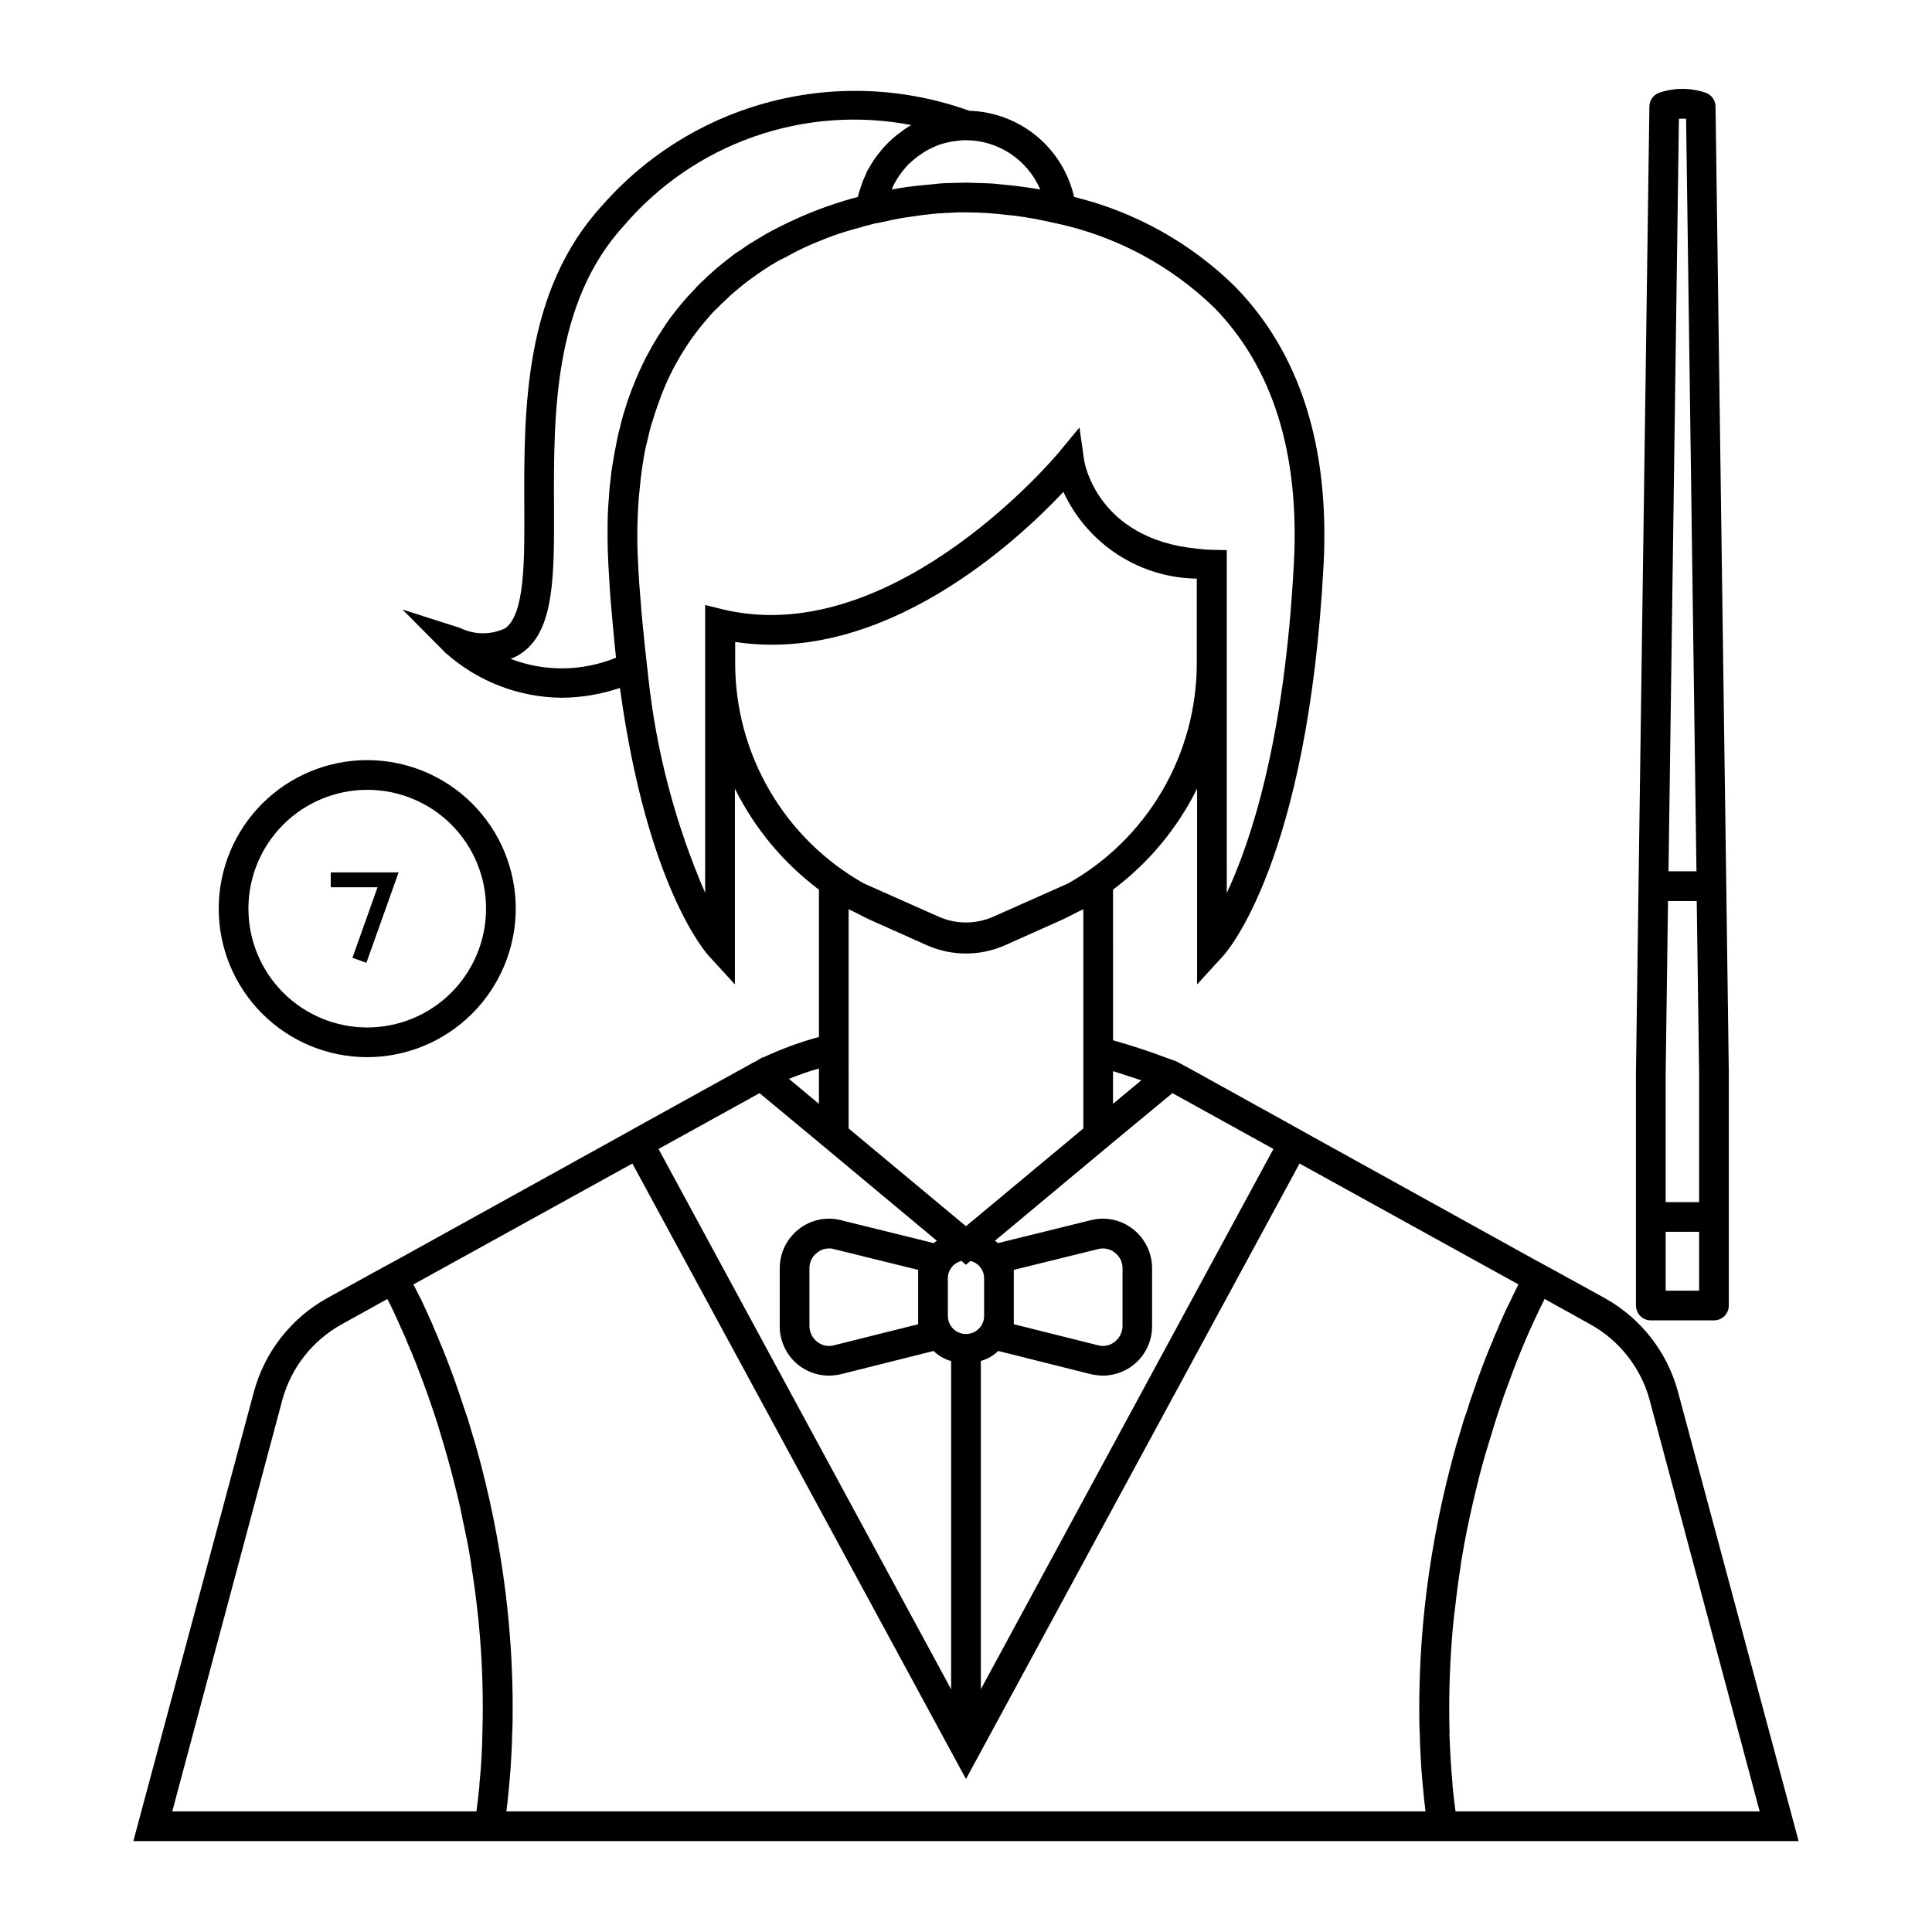 <?xml version="1.0" encoding="UTF-8"?>
<!-- Uploaded to: ICON Repo, www.svgrepo.com, Generator: ICON Repo Mixer Tools -->
<svg fill="#000000" width="800px" height="800px" version="1.1" viewBox="144 144 512 512" xmlns="http://www.w3.org/2000/svg">
 <g>
  <path d="m241.32 424.16c-10.438 0-20.449-4.144-27.828-11.527-7.383-7.383-11.531-17.391-11.531-27.832 0-10.438 4.148-20.449 11.531-27.832 7.379-7.379 17.391-11.527 27.828-11.527 10.441 0 20.453 4.148 27.832 11.527 7.383 7.383 11.531 17.395 11.531 27.832-0.02 10.434-4.172 20.434-11.551 27.812-7.379 7.375-17.379 11.531-27.812 11.547zm0-70.848c-8.348 0-16.359 3.32-22.262 9.223-5.906 5.906-9.223 13.914-9.223 22.266 0 8.352 3.316 16.359 9.223 22.266 5.902 5.906 13.914 9.223 22.262 9.223 8.352 0 16.363-3.316 22.266-9.223 5.906-5.906 9.223-13.914 9.223-22.266 0.016-8.355-3.297-16.371-9.203-22.281-5.91-5.906-13.926-9.219-22.285-9.207z"/>
  <path d="m241.1 399.15-3.699-1.324 6.652-18.695h-12.398v-3.934h17.98z"/>
  <path d="m601.48 378.82-2.844-206.59c-0.023-1.711-1.152-3.211-2.785-3.707-4.027-1.34-8.387-1.289-12.383 0.141-1.422 0.621-2.348 2.016-2.363 3.566l-2.879 206.59-0.68 49.52v61.641c0 1.043 0.414 2.043 1.152 2.781 0.738 0.738 1.742 1.152 2.785 1.152h16.734c1.047 0 2.047-0.414 2.785-1.152 0.738-0.738 1.152-1.738 1.152-2.781v-61.734zm-16.059 49.52 0.621-45.555h7.609l0.633 45.555v34.234l-8.863 0.004zm3.508-252.86c0.637-0.051 1.273-0.051 1.906 0l2.746 199.42h-7.406zm5.356 310.56h-8.863v-15.609h8.863z"/>
  <path d="m588.69 512.88c-2.824-10.527-9.777-19.469-19.285-24.797l-12.281-6.769-6.926-3.777-58.016-32.117-6.926-3.856-24.008-13.305-5.195-2.832-0.316-0.156-2.203-0.789c-4.961-1.891-9.84-3.465-14.562-4.801l-0.008-39.918c9.414-7.055 17.047-16.223 22.277-26.762v51.875l6.769-7.398c0.945-0.945 22.672-25.27 26.766-104.07 1.574-31.172-6.297-55.891-23.457-73.445v-0.004c-11.82-11.621-26.562-19.836-42.668-23.773-1.445-6.332-4.949-12.008-9.961-16.141-5.016-4.129-11.254-6.481-17.75-6.688h-0.078c-16.844-6.07-35.125-6.926-52.465-2.461-17.34 4.465-32.934 14.043-44.754 27.492-20.859 22.672-20.781 54.16-20.703 79.508 0.078 14.801 0.156 28.812-5.039 32.59-3.789 1.812-8.199 1.785-11.965-0.078l-15.27-4.879 11.336 11.414h-0.004c8.488 7.613 19.461 11.867 30.859 11.965 5.25-0.035 10.457-0.914 15.43-2.598 7.242 52.898 22.906 70.375 23.695 71.164l6.769 7.398v-51.875c5.234 10.539 12.863 19.707 22.277 26.762v39.047c-5.078 1.379-10.031 3.199-14.797 5.434l-0.078-0.078-1.891 1.102-0.473 0.234-29.047 16.059-6.926 3.856-58.016 32.117-6.926 3.777-12.281 6.769-0.004 0.004c-9.488 5.316-16.441 14.223-19.289 24.719l-31.961 119.11h441.31zm-193.5-30.07c-0.023-2.203 1.48-4.129 3.621-4.644l1.18 1.023 1.18-1.023h0.004c2.141 0.516 3.644 2.441 3.621 4.644v9.918c0 2.652-2.148 4.801-4.801 4.801s-4.805-2.148-4.805-4.801zm59.512-49.121 26.766 14.801-77.539 143.18v-86.996c1.738-0.48 3.32-1.398 4.606-2.66l24.48 6.141h0.004c1.059 0.246 2.141 0.379 3.227 0.395 3.465 0 6.789-1.375 9.242-3.824 2.449-2.453 3.828-5.777 3.824-9.246v-15.426c-0.008-4.031-1.867-7.832-5.039-10.312-3.172-2.512-7.34-3.387-11.254-2.363l-24.562 6.062c-0.227-0.254-0.492-0.465-0.789-0.629l31.25-26.055zm-42.035 59.039v-12.199l22.355-5.512c1.539-0.406 3.176-0.055 4.41 0.945 1.289 0.965 2.047 2.481 2.047 4.094v15.43-0.004c-0.035 1.605-0.785 3.106-2.047 4.094-1.234 1-2.871 1.352-4.41 0.945l-22.355-5.59zm33.77-62.426-7.477 6.219v-8.66c2.441 0.789 4.961 1.578 7.481 2.441zm-30.227-236.63c-2.125-0.316-4.094-0.551-5.902-0.707-1.102-0.078-2.125-0.234-3.148-0.316-1.652-0.078-3.07-0.156-4.172-0.156-1.812-0.078-2.832-0.078-2.914-0.078-0.078 0-1.418 0-3.938 0.078-1.578 0.008-3.156 0.113-4.723 0.316l-2.441 0.234c-2.902 0.242-5.793 0.637-8.656 1.18 0.211-0.598 0.477-1.176 0.785-1.73 0.781-1.402 1.703-2.723 2.754-3.938 0.523-0.68 1.133-1.289 1.812-1.809 0.68-0.645 1.418-1.223 2.203-1.734 0.906-0.68 1.883-1.258 2.914-1.73 0.934-0.473 1.91-0.867 2.91-1.18 0.789-0.234 1.574-0.395 2.363-0.551 0.387-0.094 0.781-0.145 1.18-0.16 0.91-0.16 1.832-0.238 2.758-0.234 4.195 0.02 8.297 1.266 11.797 3.586 3.496 2.324 6.234 5.621 7.883 9.48-1.262-0.234-2.363-0.391-3.465-0.551zm-108.87 67.859c-0.395 1.812-0.707 3.699-1.023 5.668-0.238 1.191-0.395 2.402-0.473 3.621-0.238 1.617-0.395 3.246-0.473 4.879-0.156 1.652-0.234 3.305-0.316 4.961-0.078 4.094-0.078 8.344 0.156 12.754 0.234 4.25 0.473 8.5 0.867 12.594s0.707 8.266 1.18 12.281l0.004-0.004c-8.934 3.676-18.934 3.785-27.945 0.316 1.152-0.418 2.242-1.004 3.227-1.73 8.422-6.141 8.344-20.625 8.266-38.965-0.078-24.008-0.156-53.766 18.578-74.156 9.211-10.762 21.105-18.891 34.477-23.562 13.371-4.676 27.738-5.727 41.648-3.047-0.887 0.477-1.73 1.031-2.519 1.652-1.664 1.168-3.195 2.516-4.566 4.016-0.672 0.727-1.305 1.488-1.891 2.285-0.473 0.629-0.945 1.258-1.34 1.891-0.316 0.473-0.551 0.945-0.867 1.496l0.004-0.004c-0.406 0.578-0.727 1.215-0.945 1.891-0.473 0.938-0.867 1.91-1.18 2.91-0.316 0.945-0.629 1.891-0.867 2.914-2.441 0.629-5.039 1.418-7.715 2.363l-0.707 0.234c-2.598 0.945-5.195 1.969-7.793 3.148s-5.352 2.519-8.031 4.016c-0.945 0.551-1.812 1.102-2.754 1.652-0.945 0.551-1.891 1.102-2.754 1.73-0.867 0.629-1.891 1.34-2.832 1.891-1.73 1.34-3.465 2.676-5.117 4.094-0.945 0.867-1.891 1.652-2.754 2.519-0.707 0.629-1.496 1.418-2.203 2.125h-0.004c-0.129 0.109-0.238 0.246-0.316 0.395-0.867 0.867-1.73 1.812-2.519 2.676-0.945 1.102-1.812 2.125-2.676 3.227-0.867 1.102-1.73 2.203-2.519 3.387-0.789 1.18-1.73 2.598-2.598 4.016-0.629 1.023-1.258 2.047-1.812 3.148-0.719 1.227-1.375 2.484-1.965 3.777-0.629 1.258-1.18 2.598-1.73 3.856-0.395 0.945-0.789 1.969-1.18 2.914l-0.945 2.598c-0.316 0.867-0.551 1.812-0.867 2.754v0.004c-0.477 1.418-0.871 2.863-1.184 4.328-0.422 1.477-0.766 2.973-1.023 4.488zm28.418 44.004-4.801-1.18h-0.078v76.281-0.004c-7.926-18.305-13.023-37.707-15.113-57.543l-0.316-2.832c-0.395-3.465-0.789-6.926-1.102-10.469-0.234-2.047-0.395-4.172-0.551-6.297-0.316-3.465-0.551-6.926-0.707-10.469l-0.004-0.004c-0.32-5.824-0.242-11.664 0.238-17.477 0.156-1.574 0.316-3.148 0.473-4.644 0.316-2.676 0.707-5.273 1.18-7.715 0.316-1.34 0.629-2.676 0.945-3.938 0.285-1.332 0.652-2.648 1.102-3.934 0.395-1.34 0.789-2.598 1.258-3.856v-0.004c2.477-7.34 6.176-14.207 10.945-20.309 0.789-0.945 1.574-1.969 2.441-2.914h-0.004c0.805-0.977 1.672-1.895 2.598-2.754 0.707-0.707 1.496-1.496 2.281-2.203h0.004c0.746-0.754 1.535-1.461 2.359-2.129 0.789-0.629 1.574-1.34 2.363-1.969 2.281-1.73 4.644-3.387 7.008-4.879 0.156-0.078 0.316-0.234 0.473-0.234h-0.004c1.051-0.695 2.156-1.301 3.309-1.812 3.082-1.758 6.293-3.285 9.602-4.566 2.125-0.867 4.25-1.652 6.375-2.281 1.574-0.473 3.148-0.945 4.723-1.34l0.156-0.078 1.258-0.316 1.496-0.395 0.008 0.004c0.277-0.09 0.57-0.145 0.863-0.156 0.707-0.156 1.496-0.316 2.281-0.473h0.004c2.098-0.52 4.227-0.914 6.375-1.184 1.969-0.316 3.777-0.551 5.352-0.707 0.551-0.078 1.023-0.078 1.496-0.156 0.574-0.066 1.156-0.09 1.734-0.082 0.438-0.102 0.891-0.129 1.336-0.078 1.648-0.141 3.305-0.195 4.961-0.156 3.711 0.008 7.418 0.246 11.098 0.707 1.27 0.09 2.531 0.25 3.781 0.473 0.344 0.02 0.688 0.074 1.023 0.16 1.023 0.156 2.047 0.316 3.148 0.551 1.652 0.316 3.387 0.707 5.195 1.102 15.594 3.41 29.934 11.098 41.406 22.199 15.586 15.902 22.672 38.652 21.176 67.543-2.441 47.152-11.414 73.996-17.789 87.617l-0.004-90.848h-0.078l-3.777-0.078c-1.371-0.023-2.738-0.129-4.094-0.312-26.215-2.598-29.676-22.516-29.836-23.301l-1.258-8.816-5.668 6.848c-0.473 0.551-41.645 49.75-85.57 42.035-1.023-0.156-2.047-0.395-3.07-0.629zm3.07 14.25v-5.668c39.359 6.062 74.625-26.609 86.984-39.754l0.004-0.004c3.125 6.773 8.102 12.527 14.355 16.594 6.254 4.066 13.527 6.285 20.988 6.394v22.434c-0.008 11.871-3.164 23.527-9.152 33.777-5.992 10.25-14.594 18.723-24.934 24.555l-19.836 8.816c-4.613 2.047-9.875 2.047-14.484 0l-19.836-8.816h-0.004c-10.34-5.832-18.941-14.305-24.93-24.555s-9.148-21.906-9.156-33.777zm30.07 65.18 1.18 0.551c0.156 0.078 0.234 0.156 0.316 0.156 1.652 0.867 3.305 1.73 4.961 2.441l14.25 6.375c6.613 2.938 14.164 2.938 20.781 0l14.25-6.375c1.652-0.707 3.305-1.574 4.961-2.441 0.078 0 0.156-0.078 0.316-0.156l1.18-0.551v58.094l-31.098 25.898-31.094-25.898zm-7.871 42.195v9.367l-7.949-6.613c2.598-1.07 5.25-1.988 7.949-2.758zm-15.742 6.535 15.742 13.066 31.25 26.055h0.004c-0.297 0.164-0.562 0.375-0.789 0.629l-24.562-6.062h0.004c-3.918-1.023-8.086-0.148-11.258 2.363-3.172 2.481-5.031 6.281-5.039 10.312v15.43-0.004c0 3.469 1.375 6.793 3.824 9.246 2.453 2.449 5.777 3.824 9.242 3.824 1.09-0.016 2.172-0.148 3.231-0.395l24.48-6.141c1.293 1.277 2.894 2.195 4.644 2.676v86.984l-77.539-143.19zm42.035 59.039v2.203l-22.355 5.59v-0.004c-1.535 0.406-3.172 0.055-4.41-0.945-1.262-0.988-2.012-2.488-2.047-4.094v-15.426c0-1.613 0.758-3.129 2.047-4.094 0.887-0.734 2.004-1.125 3.148-1.102 0.426-0.031 0.855 0.02 1.262 0.156l22.355 5.512zm-116.27 124.06v0.473c-0.234 2.203-0.473 4.488-0.789 6.769h-80.609l29.207-109.18c2.336-8.43 7.949-15.57 15.586-19.836l12.203-6.769c1.051 1.969 2.309 4.644 3.777 8.031 0.551 1.18 1.18 2.519 1.73 4.016 1.34 2.992 2.676 6.453 4.094 10.312 0.707 1.891 1.418 3.856 2.125 5.984 1.102 3.148 2.125 6.453 3.148 9.996 1.418 4.723 2.754 9.762 4.016 15.113 0.316 1.34 0.629 2.676 0.867 4.016 0.234 1.34 0.629 2.754 0.867 4.172 0.551 2.441 1.023 4.961 1.418 7.559l-0.004-0.008c0.094 0.363 0.145 0.73 0.16 1.105 0.707 4.41 1.34 8.973 1.812 13.617h-0.004c0.094 0.465 0.145 0.941 0.16 1.418 0.984 9.859 1.324 19.773 1.023 29.676-0.082 4.488-0.316 8.973-0.789 13.539zm250.96-50.773c-0.156 1.34-0.316 2.754-0.473 4.172-0.922 8.629-1.395 17.301-1.418 25.977 0 2.598 0 5.195 0.156 7.871 0 1.969 0.156 3.938 0.234 5.824 0.078 1.891 0.234 3.777 0.395 5.668 0.078 0.867 0.156 1.73 0.234 2.519 0.156 1.969 0.395 3.938 0.629 5.902v0.078l-243.55 0.004v-0.078c0.234-1.969 0.473-3.938 0.629-5.902 0.078-0.789 0.156-1.652 0.234-2.519 0.156-1.891 0.316-3.777 0.395-5.668 0.078-1.891 0.234-3.856 0.234-5.824 0.156-2.676 0.156-5.273 0.156-7.871l0.004-0.004c-0.02-8.676-0.492-17.348-1.418-25.977-0.156-1.418-0.316-2.832-0.473-4.172-1.645-13.141-4.277-26.141-7.871-38.887-0.707-2.363-1.418-4.644-2.047-6.848-0.395-1.18-0.789-2.363-1.18-3.465-0.395-1.102-0.707-2.203-1.102-3.305-1.418-4.25-2.914-8.188-4.328-11.73-0.395-0.945-0.707-1.73-1.102-2.598h-0.004c-0.094-0.355-0.227-0.699-0.391-1.023-0.551-1.258-1.102-2.519-1.574-3.699-0.629-1.418-1.258-2.754-1.812-4.016-0.551-1.258-1.102-2.363-1.652-3.387s-0.945-1.891-1.34-2.676l58.016-32.039 88.406 163.11 88.402-163.11 58.016 32.039c-0.395 0.789-0.867 1.652-1.34 2.676s-1.023 2.125-1.652 3.387c-0.629 1.258-1.18 2.598-1.812 4.016-0.473 1.18-1.023 2.441-1.574 3.699h0.004c-0.168 0.324-0.297 0.668-0.395 1.023-0.395 0.867-0.707 1.652-1.102 2.598-1.418 3.543-2.914 7.477-4.328 11.73-0.395 1.102-0.789 2.203-1.102 3.305-0.316 1.102-0.789 2.281-1.18 3.465-0.629 2.203-1.34 4.488-2.047 6.848h-0.004c-3.594 12.746-6.227 25.746-7.871 38.887zm7.715 58.016c-0.316-2.281-0.551-4.566-0.789-6.769v-0.473c-0.395-4.25-0.629-8.422-0.789-12.516h0.004c-0.082-0.281-0.082-0.582 0-0.867-0.23-8.402-0.023-16.809 0.629-25.188 0.156-2.047 0.316-3.938 0.551-5.902 0.551-4.723 1.102-9.289 1.812-13.699h-0.004c0.02-0.371 0.074-0.742 0.16-1.102 0.867-5.434 1.969-10.707 3.148-15.742 0.316-1.34 0.629-2.676 0.945-3.938 0.945-3.938 1.969-7.637 3.07-11.18 1.102-3.543 2.047-6.848 3.148-9.996 0.629-1.969 1.34-3.938 2.047-5.746v-0.004c2.758-7.75 5.988-15.32 9.68-22.672l12.203 6.769v0.004c7.637 4.266 13.25 11.406 15.586 19.836l29.207 109.18z"/>
 </g>
</svg>